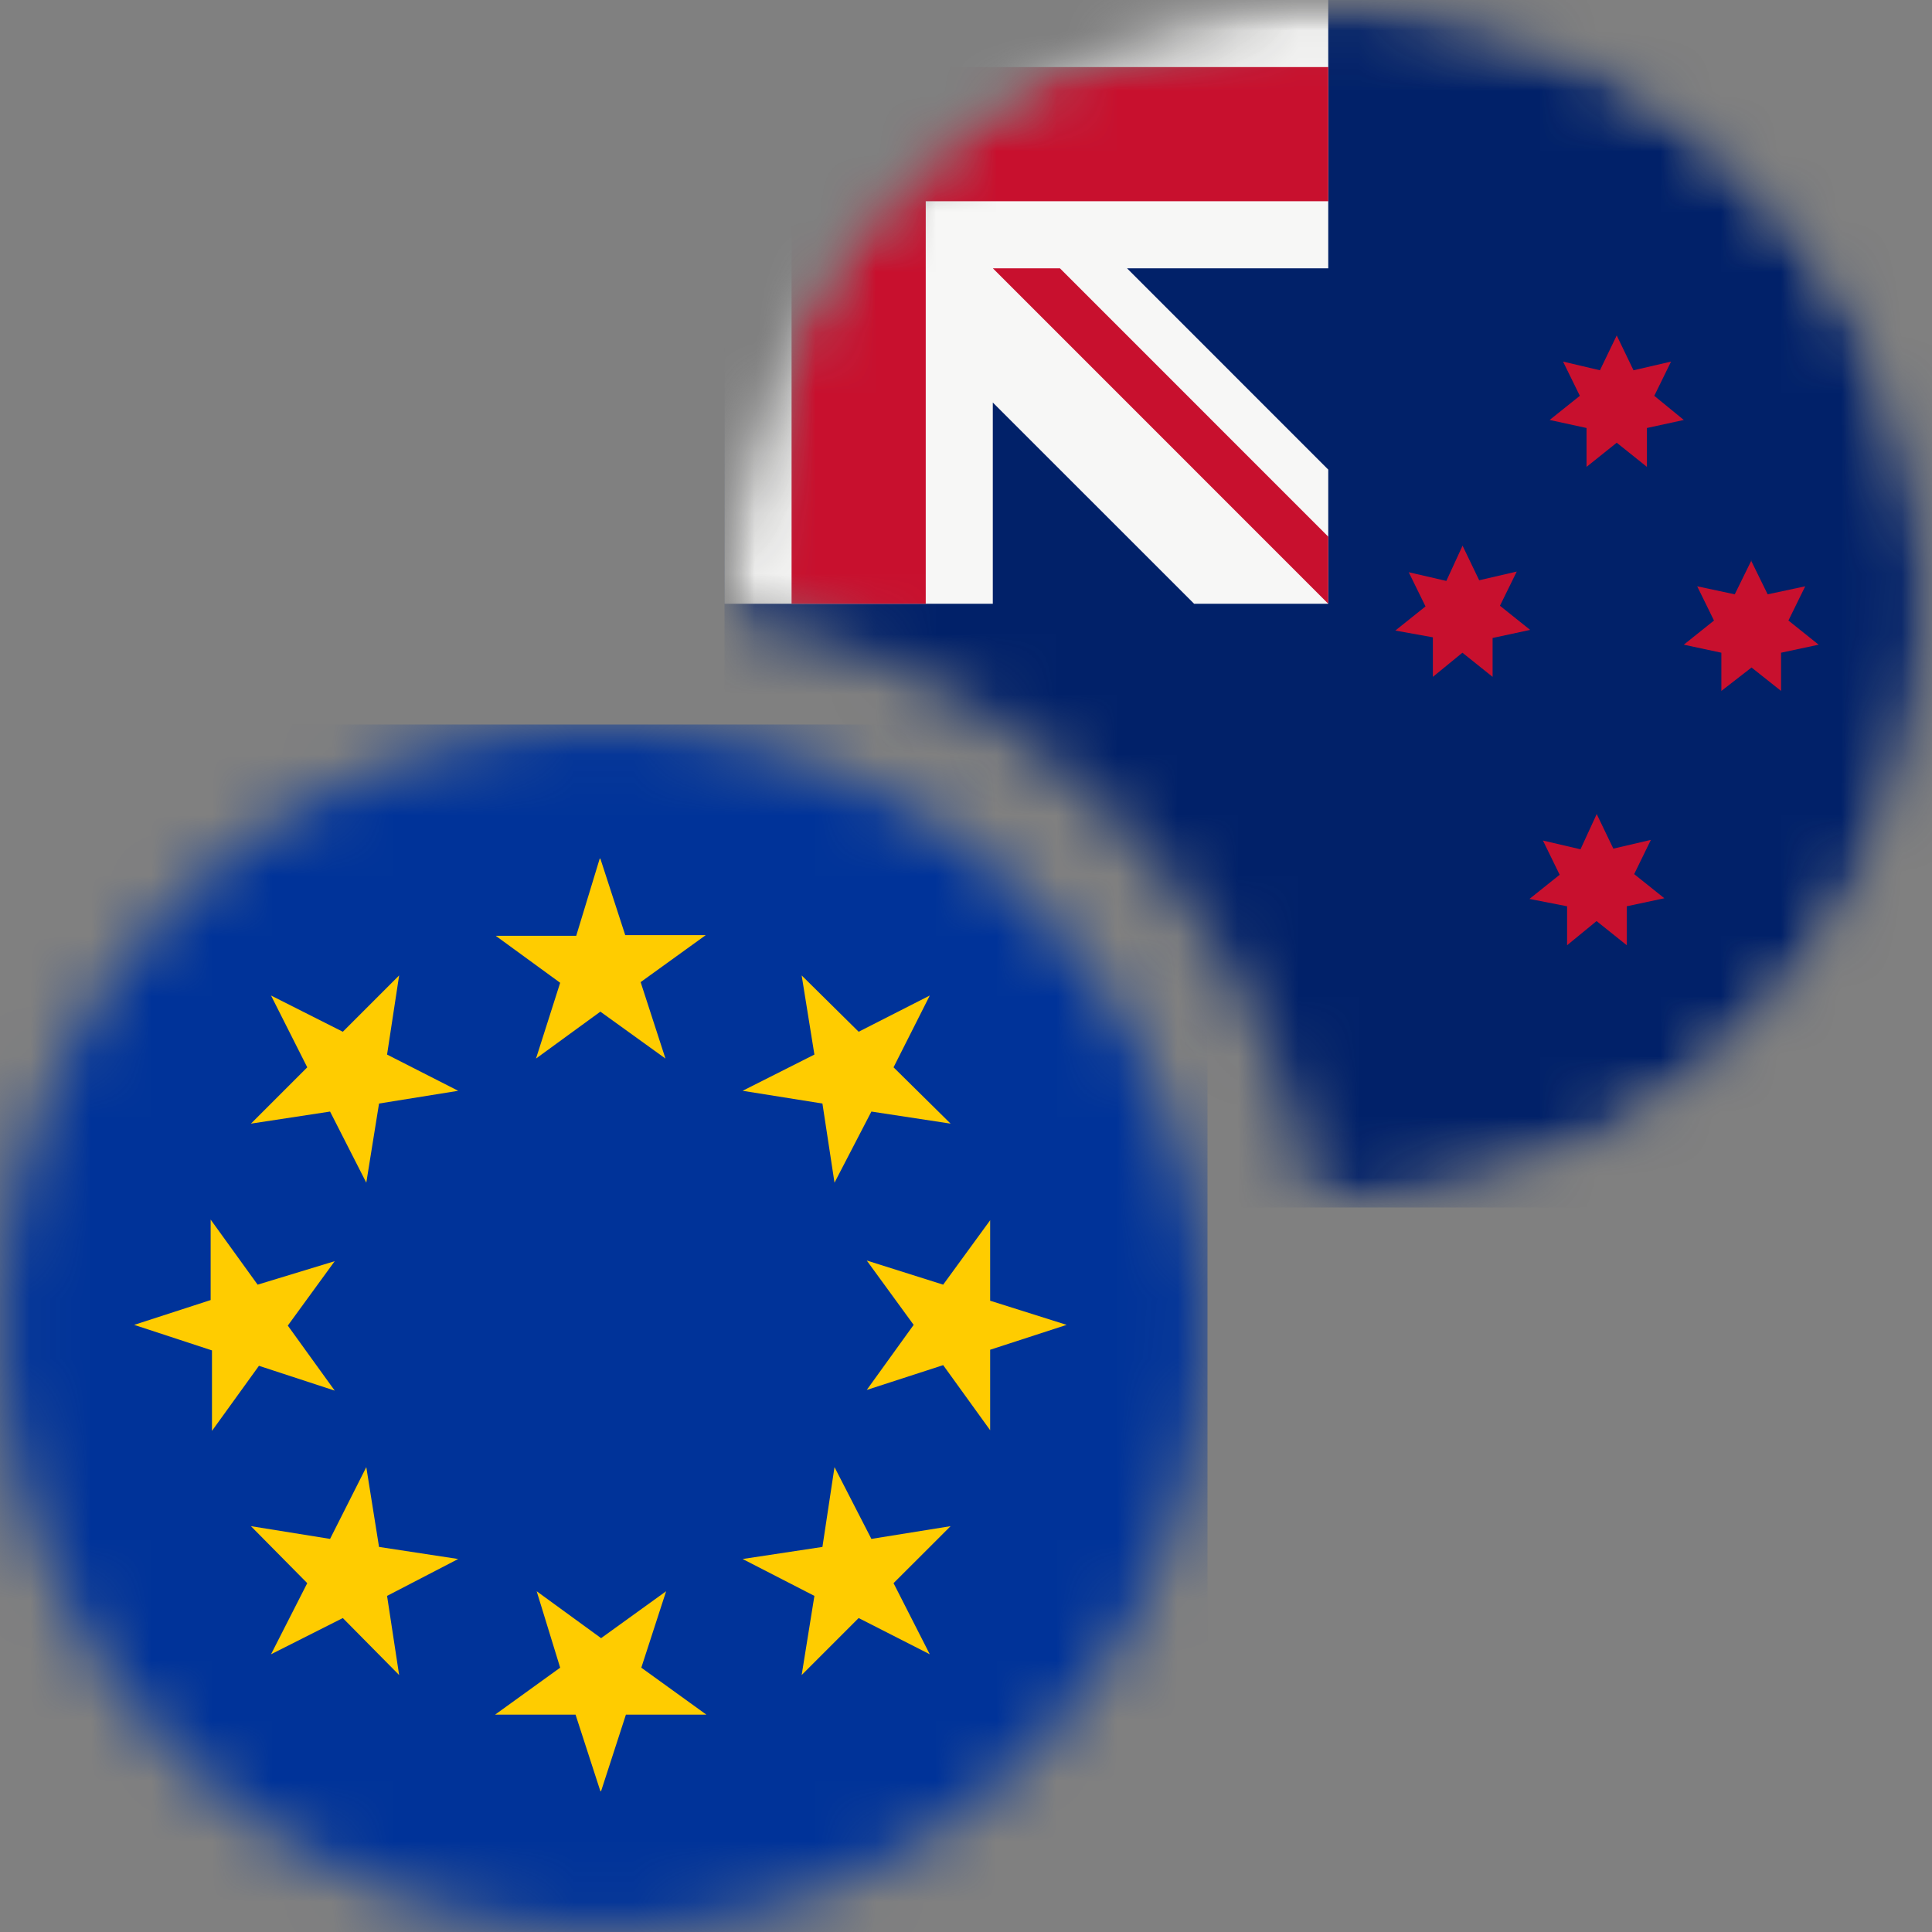 <svg width="32" height="32" viewBox="0 0 32 32" fill="none" xmlns="http://www.w3.org/2000/svg">
<rect x="0" y="0" width="32" height="32" fill="#808080" stroke="none"/>
<mask id="mask0_100_5024" style="mask-type:alpha" maskUnits="userSpaceOnUse" x="12" y="0" width="20" height="20">
<path fill-rule="evenodd" clip-rule="evenodd" d="M22 20C27.523 20 32 15.523 32 10C32 4.477 27.523 0 22 0C16.477 0 12 4.477 12 10C12 10.056 12.001 10.111 12.001 10.166C17.025 11.01 20.99 14.975 21.834 19.999C21.889 20 21.945 20 22 20Z" fill="#F44336"/>
</mask>
<g mask="url(#mask0_100_5024)">
<mask id="mask1_100_5024" style="mask-type:alpha" maskUnits="userSpaceOnUse" x="12" y="0" width="20" height="20">
<circle cx="22" cy="10" r="10" fill="white"/>
</mask>
<g mask="url(#mask1_100_5024)">
<path d="M12 20H32V0H12V20Z" fill="#012169"/>
<path d="M24.222 9.033L24.5 9.611L25.122 9.467L24.844 10.033L25.344 10.433L24.722 10.567V11.211L24.222 10.811L23.733 11.211V10.556L23.111 10.444L23.611 10.044L23.333 9.478L23.956 9.622L24.222 9.044V9.033ZM26.444 13.478L26.722 14.056L27.344 13.911L27.067 14.478L27.567 14.878L26.944 15.011V15.656L26.444 15.256L25.956 15.656V15.011L25.333 14.889L25.833 14.489L25.556 13.922L26.178 14.067L26.444 13.489V13.478ZM26.778 5.556L27.056 6.133L27.678 5.989L27.4 6.556L27.889 6.956L27.278 7.089V7.733L26.778 7.333L26.278 7.733V7.089L25.667 6.956L26.167 6.556L25.889 5.989L26.5 6.133L26.778 5.556ZM29 9.278L29.278 9.844L29.9 9.711L29.622 10.278L30.122 10.678L29.5 10.811V11.444L29.011 11.056L28.511 11.444V10.811L27.889 10.678L28.389 10.278L28.111 9.711L28.733 9.844L29.011 9.278H29Z" fill="#C8102E"/>
<path d="M22 4.444V0H12V10H16.444V6.667L19.778 10H22V7.778L18.667 4.444H22Z" fill="#F7F7F6"/>
<path d="M15.333 1.111V0H13.111V1.111H12V3.333H13.111V10H15.333V3.333H22V1.111H15.333Z" fill="#C8102E"/>
<path d="M22 8.889L17.556 4.444H16.445L22 10V8.889Z" fill="#C8102E"/>
</g>
</g>
<mask id="mask2_100_5024" style="mask-type:alpha" maskUnits="userSpaceOnUse" x="0" y="12" width="20" height="20">
<circle cx="10" cy="22" r="10" fill="white"/>
</mask>
<g mask="url(#mask2_100_5024)">
<path d="M0 12H20V32H0V12Z" fill="#003399"/>
<path d="M9.944 14.222L10.356 15.489H11.689L10.611 16.267L11.022 17.533L9.944 16.756L8.878 17.533L9.278 16.278L8.211 15.5H9.544L9.933 14.222H9.944ZM4.489 16.489L5.678 17.089L6.611 16.156L6.411 17.467L7.589 18.067L6.278 18.278L6.067 19.589L5.467 18.411L4.156 18.611L5.089 17.678L4.489 16.489ZM2.222 21.944L3.489 21.533V20.2L4.267 21.278L5.544 20.889L4.767 21.956L5.544 23.033L4.289 22.622L3.511 23.7V22.367L2.222 21.944ZM4.489 27.4L5.089 26.222L4.156 25.278L5.467 25.489L6.067 24.3L6.278 25.622L7.589 25.822L6.411 26.433L6.611 27.744L5.678 26.8L4.489 27.4ZM9.944 29.667L9.533 28.4H8.2L9.278 27.622L8.889 26.356L9.956 27.133L11.033 26.356L10.622 27.622L11.7 28.4H10.367L9.956 29.667H9.944ZM15.4 27.4L14.222 26.8L13.278 27.744L13.489 26.433L12.3 25.822L13.622 25.622L13.822 24.3L14.433 25.489L15.745 25.278L14.8 26.222L15.4 27.4ZM17.667 21.944L16.4 22.356V23.689L15.622 22.611L14.356 23.022L15.133 21.944L14.356 20.878L15.622 21.278L16.4 20.211V21.544L17.667 21.944ZM15.4 16.489L14.8 17.678L15.745 18.611L14.433 18.411L13.822 19.589L13.622 18.278L12.3 18.067L13.489 17.467L13.278 16.156L14.222 17.089L15.4 16.489Z" fill="#FFCC00"/>
</g>
</svg>
